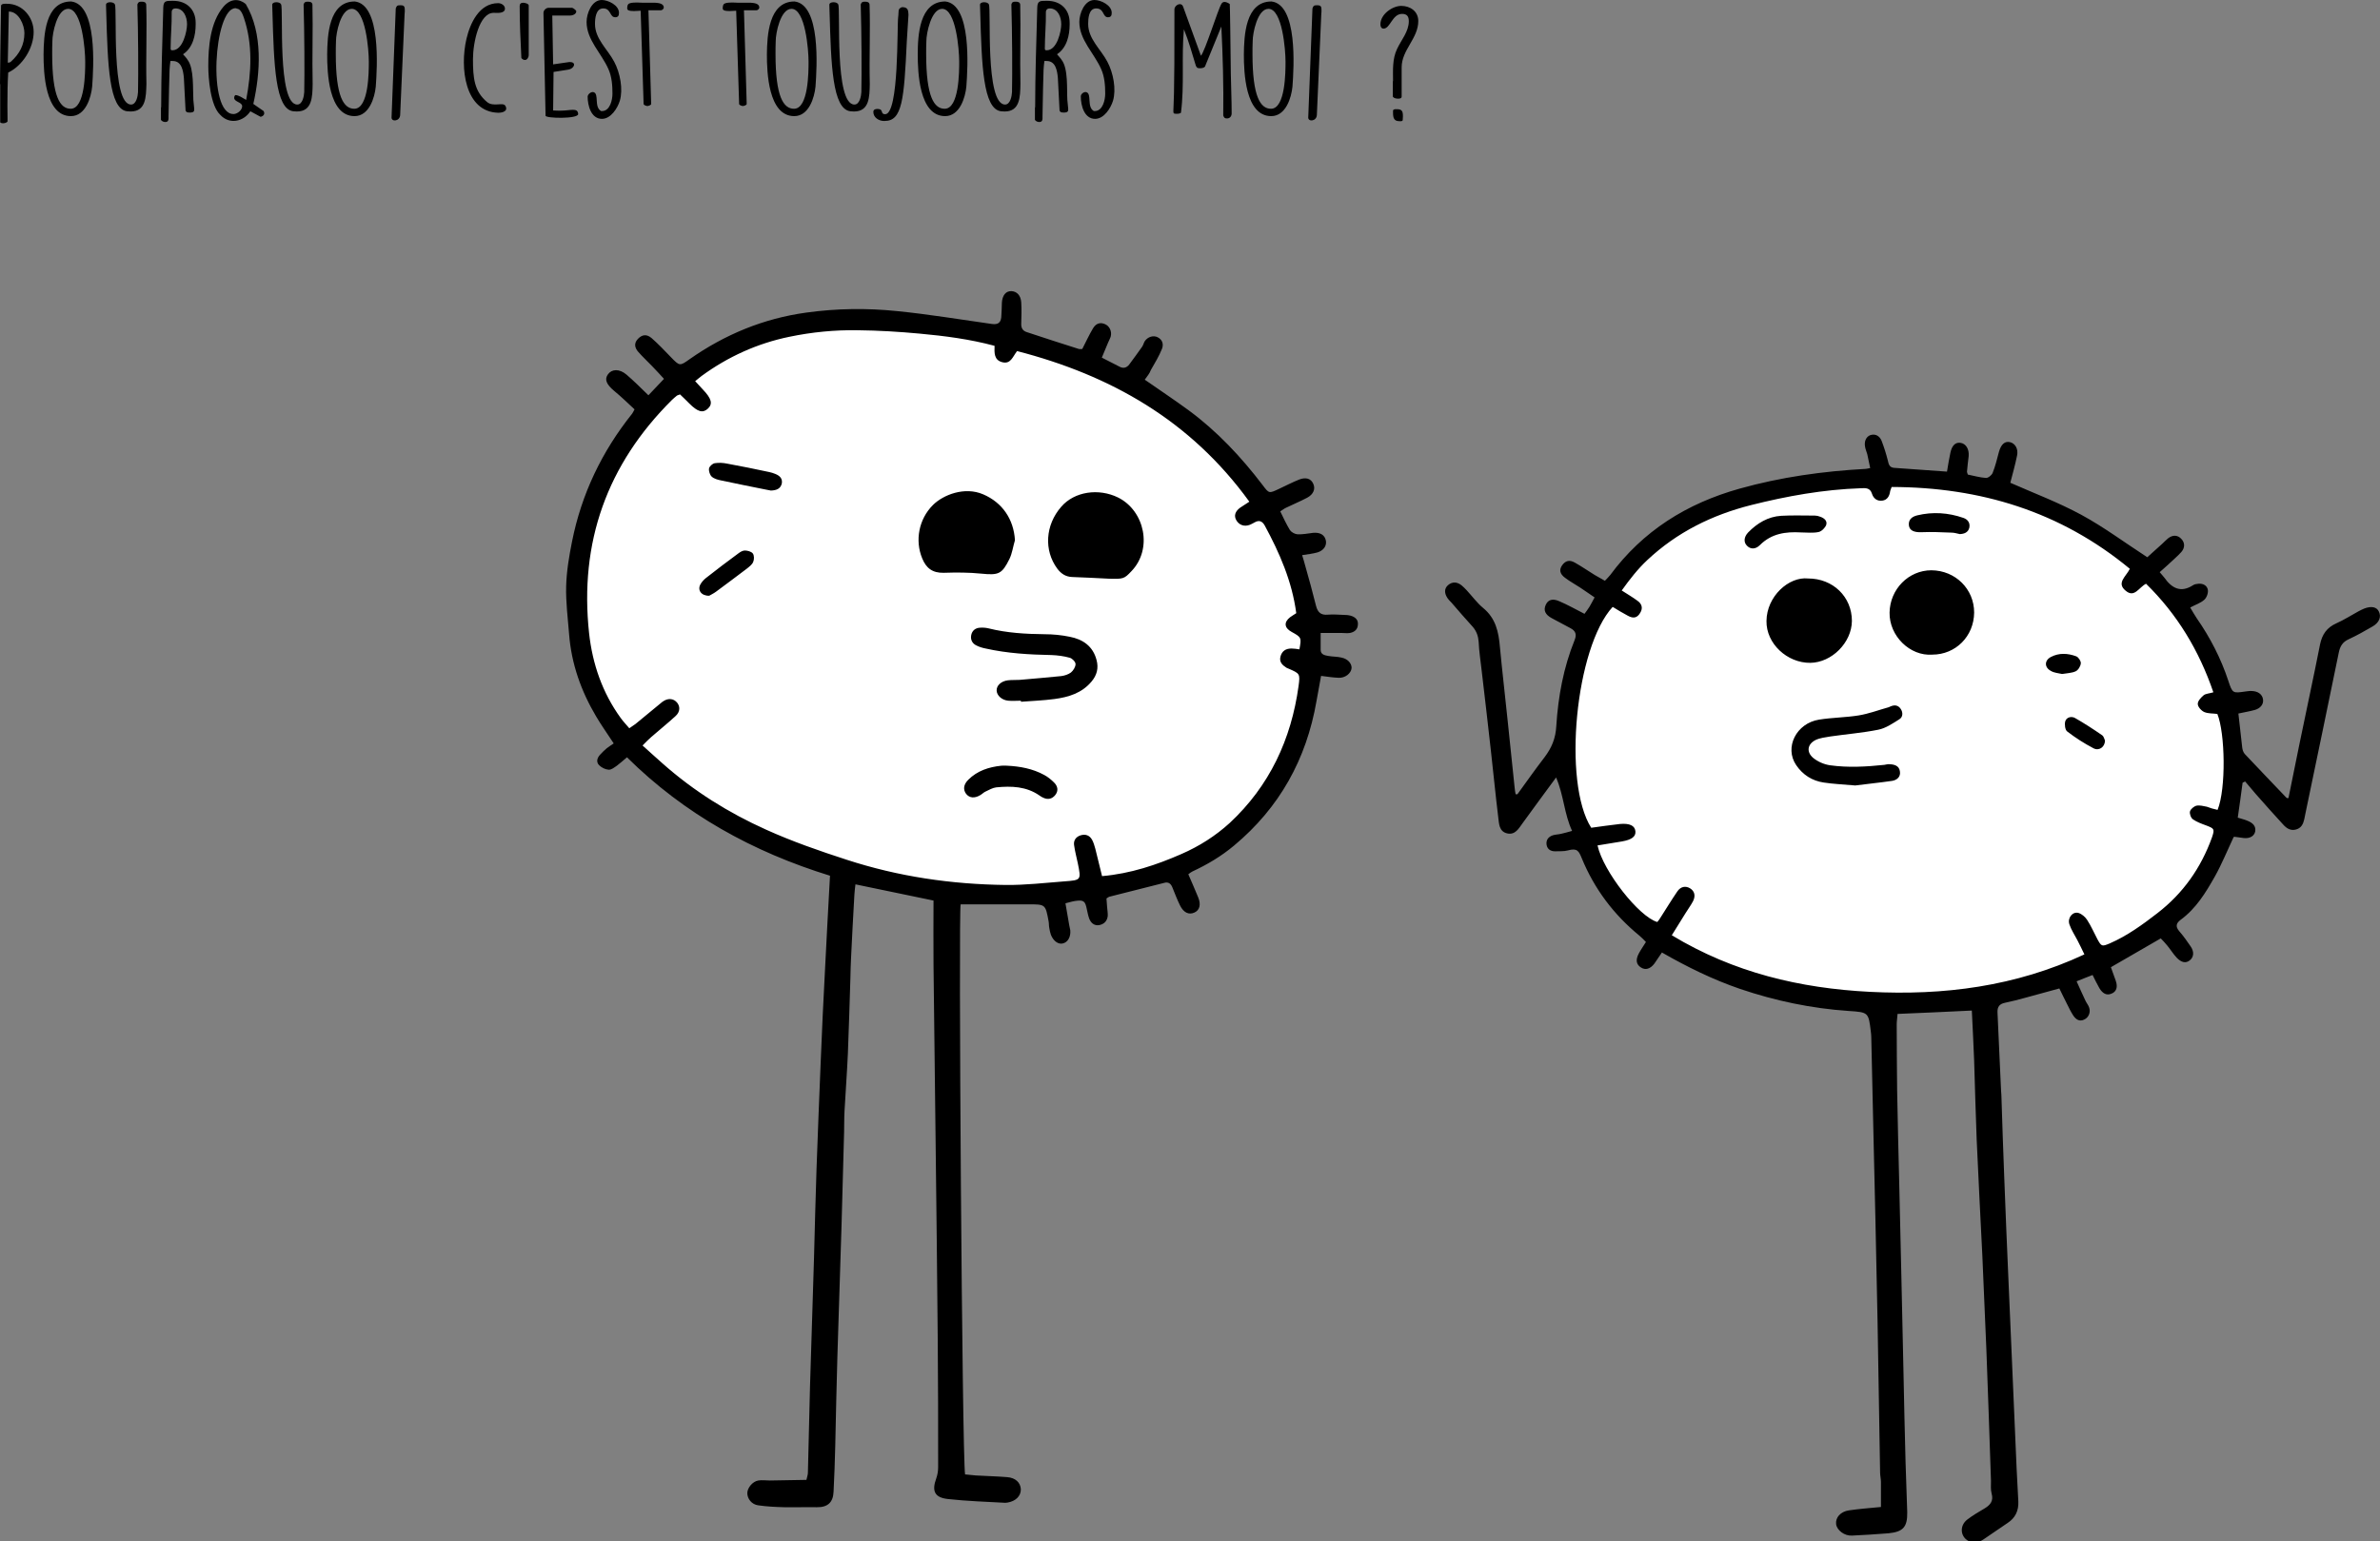 <svg xmlns="http://www.w3.org/2000/svg" viewBox="0 0 1131.2 732.6" style="enable-background:new 0 0 1131.2 732.6" xml:space="preserve">
  <rect x="0" y="0" width="1131.2" height="732.6" fill="#808080" stroke="none"/>
  <style>
    .st0{display:none}.st2{fill:#fff}.st2,.st3,.st5{display:inline}.st5{fill:#fff;stroke:#000;stroke-miterlimit:10}.st6{fill:#262523}.st8{fill:#fce800}.st10{fill:#fd7700}.st11{fill:#f80152}.st12{fill:#c100fd}.st14{fill:#4ad400}.st15{fill:#292500}.st17{fill:#291300}.st18{fill:#20201e}.st23{fill:#272623}.st24{fill:#070707}.st25{fill:#262221}.st26{fill:#0a0a0a}.st27{fill:#5dd501}.st29{fill:#49d000}.st32{fill:#282523}.st34{fill:#0e0f00}.st36{fill:#111000}
  </style>
  <g id="Article_prevention_VIH">
    <path d="M428.2 152c39.3 2.3 68.4 14.5 85.8 22.1 25.4 11 41.8 22.3 46.6 25.7 17.9 12.7 32 23 41.7 41.7 3.5 6.7 6 15.9 11 34.3 5 18.3 7.5 27.6 7.4 39.2-.1 11.9-2.6 20.7-6.1 33.1-3.5 12.6-6.1 21.6-12.3 31.9-3.7 6.2-13.1 21.7-30.6 30.6-13.3 6.7-16.2 2.1-56.4 8.6-18 2.9-19.5 4.2-30.6 4.9-5.7.4-20.9 1-40.4-2.5-13.2-2.3-23-5.6-28.2-7.4-54.2-18.4-81.2-27.6-96.8-40.4-8-6.6-36.9-30.4-44.1-71.1-7.8-44.3 15.3-78.8 23.3-90.7 6.4-9.6 31.1-43.7 76-56.4 19.8-5.5 35.8-4.6 53.7-3.6zm452.1 73.6c44.8-2.2 77.6 10.5 98 18.4 15.6 6 24.3 11.2 31.9 17.2 14.6 11.6 22.3 24.2 30.6 38 11.1 18.4 17.3 28.6 19.6 44.1 2.2 14.8-.6 25.8-6.1 47.8-5.8 23.3-8.8 34.9-18.4 45.3-3.3 3.5-9.4 9.3-39.2 19.6-27.9 9.7-48.2 16.7-77.2 18.4-19.2 1.1-32.5-.7-55.1-3.7-38.8-5.2-58.2-7.8-74.8-19.6-22.1-15.9-30.4-38.7-35.5-52.7-4.3-11.7-18.6-53 1.2-98 14.1-31.9 37.9-48.9 47.8-55.1 27.2-17.2 52.9-18.5 77.2-19.7z" style="fill:#fff"/>
    <path d="M721.2 377.6c4.3-5.9 8.5-11.9 12.9-17.6 3.4-4.5 5.3-9 5.6-14.9.9-14 3.4-27.7 8.7-40.8 1.1-2.7.5-4.4-2-5.7-2.9-1.5-5.9-3.2-8.8-4.7-3.2-1.7-4.1-3.8-2.9-6.4 1.1-2.4 3.2-3.1 6.4-1.7 4 1.7 7.7 3.8 12 6 .8-1.1 1.7-2.2 2.4-3.4.8-1.3 1.4-2.6 2.4-4.4-2.4-1.6-4.6-3.2-6.9-4.7-2.4-1.6-4.9-2.9-7.1-4.6-2.6-1.9-2.9-3.9-1.4-6 1.6-2.2 3.5-2.7 6.1-1.2 3.2 1.8 6.2 3.9 9.3 5.8 1.5.9 3.1 1.8 4.9 2.8 1-1.1 1.8-1.8 2.5-2.7 15.6-21.1 36.5-34.1 61.5-41.1 19.6-5.5 39.7-8.3 60-9.4.5 0 1-.2 2.1-.4-.5-2.2-.9-4.4-1.4-6.6-.3-1.1-.8-2.2-1-3.3-.6-2.8.5-5.1 2.6-5.8 2.5-.7 4.3.6 5.2 2.7 1.2 3.1 2.2 6.3 3 9.5.4 1.8.8 3.2 2.9 3.4 8.3.6 16.5 1.2 25.2 1.8.5-3.1 1-6 1.6-8.9.7-3.4 2.3-5.1 4.7-4.8 2.7.3 4.3 3 4 6.4-.3 2.5-.6 4.9-.8 7.4 0 .2.1.3.4 1.3 2.6.5 5.6 1.4 8.6 1.6 1 .1 2.8-1.3 3.2-2.4 1.3-3.2 2.1-6.7 3-10 1-3.6 2.8-5.2 5.3-4.6 2.4.6 4 3.2 3.3 6.4-.9 4.4-2.1 8.7-3.2 12.9 11.1 4.9 22.8 9.3 33.7 15.2 10.7 5.8 20.6 13.2 31.4 20.2 2.1-1.9 4.5-4.1 7-6.3 1-.9 1.9-1.9 2.9-2.7 2.2-1.7 4.5-1.6 6.2.2 1.8 1.8 1.9 4.2.1 6.3-2 2.2-4.3 4.1-6.5 6.2-1.2 1.1-2.4 2.2-3.8 3.4.9 1.1 1.6 1.8 2.2 2.6 3.6 5.1 7.9 7.4 13.8 3.5.6-.4 1.6-.5 2.4-.6 2.3-.2 4.2.9 4.5 3 .2 1.5-.6 3.7-1.8 4.7-1.7 1.5-4 2.2-6.6 3.6 1.1 1.8 2 3.5 3.1 5.1 6.4 9.2 11.5 19.1 15 29.7 2 6.1 2.1 6 8.3 5.1 1-.1 2-.3 3-.2 2.6.1 4.8 1.4 5.2 3.9.4 2.5-1.4 4.4-3.9 5.1-2.5.7-5.1 1.1-7.8 1.7.6 5.5 1.2 10.7 1.8 16 .1 1.1.5 2.4 1.2 3.2 6.6 7 13.3 14 19.9 20.9.1.1.3.1.9.1 1.8-8.7 3.5-17.4 5.3-26.1 3.2-15.6 6.6-31.2 9.7-46.9 1-4.9 3.3-8.1 7.8-10.1 3.6-1.6 7-3.8 10.5-5.7.9-.5 1.8-.9 2.7-1.3 3.4-1.3 6-.8 7 1.5 1.2 2.5.1 5.2-3 7-3.8 2.2-7.5 4.3-11.4 6.1-2.9 1.3-4.1 3.4-4.7 6.4-5.1 24.8-10.2 49.5-15.4 74.3-.3 1.6-.7 3.3-1 4.9-.5 2.2-1.4 4.1-3.8 4.8-2.6.8-4.6-.5-6.2-2.3-4.4-4.8-8.7-9.6-13-14.5l-5.1-6-1.2.6c-.7 5.5-1.5 10.9-2.3 16.6 1.8.6 3.4.9 4.9 1.6 2.1.9 3.8 2.3 3.4 4.9-.4 2.2-2.5 3.5-5.4 3.2-1.5-.2-2.9-.4-4.4-.6-.3 0-.6.2-.5.2-3 6.4-5.6 12.8-8.9 18.7-4.3 7.6-8.9 15.2-16.3 20.6-2.1 1.6-2.5 3.2-.6 5.4 2 2.3 3.7 4.7 5.4 7.2 1.8 2.6 1.5 5.2-.5 6.7-1.8 1.4-3.9 1-6.1-1.3-1.7-1.8-3-4-4.6-5.9-1-1.2-2.1-2.4-3-3.3-8.1 4.7-15.7 9.1-23.7 13.7.8 2.1 1.5 4.3 2.3 6.4 1.1 3.1.3 5.3-2.1 6.2-2.2.9-4.1 0-5.7-2.7-1.1-1.9-2-3.8-3.2-6.2-2.5 1-4.7 1.8-7.6 3 1.5 3.3 2.8 6.3 4.2 9.2.5 1.1 1.3 2 1.7 3.1.9 2.3-.1 4.9-2.3 5.9-2.3 1.1-3.9-.1-5.1-1.8-1.2-1.8-2.1-3.7-3.1-5.7-1.2-2.3-2.3-4.7-3.6-7.3-5.6 1.5-10.8 3-16.1 4.4-3.2.9-6.4 1.7-9.7 2.4-2.5.5-3.7 1.8-3.6 4.5.6 12.5 1.1 24.9 1.7 37.4.1 1.2.2 2.3.2 3.5.4 12.5.8 24.9 1.3 37.4.6 16.3 1.3 32.6 2 48.8.6 14.6 1.3 29.2 1.9 43.8.7 15.4 1.3 30.9 2 46.3.2 5.1.6 10.3.8 15.4.2 4.3-1.4 7.8-5.1 10.2-3.9 2.6-7.7 5.3-11.6 7.9-2.2 1.4-4.6 2-7.1.6-3.8-2.1-4.2-7.2-.5-10.1 2.6-2 5.5-3.7 8.4-5.4 2.6-1.6 4.2-3.5 3.2-7-.5-1.9-.3-4-.3-6-.7-20.9-1.4-41.9-2.2-62.8-.6-14.8-1.3-29.6-1.9-44.3-.9-18.4-1.9-36.8-2.7-55.3-.5-12.5-.8-24.9-1.2-37.4-.3-7.8-.7-15.6-1.1-23.8-11.8.6-23.3 1.1-35.3 1.6-.1 1.8-.4 3.4-.4 4.9 0 10.5.1 21 .2 31.5.3 14.8.6 29.6 1 44.4.3 14.5.7 28.9 1 43.4.3 15.1.7 30.3 1 45.4.3 14.5.6 28.9 1 43.4.2 8 .6 15.9.8 23.9.1 7-1.9 9.3-8.9 10-5.8.5-11.6.8-17.4 1.1-3.5.2-7.1-2.5-7.5-5.4-.4-3.1 2-6 6.1-6.6 4.9-.7 9.9-1.1 15.2-1.6v-11.9c0-1.5-.4-3-.4-4.5-.4-23.8-.8-47.6-1.2-71.3-.3-16-.7-31.9-1-47.9-.3-13-.6-25.9-.9-38.9-.4-16.3-.7-32.6-1.1-48.9 0-.8-.1-1.7-.2-2.5-1.1-9.2-1.1-9.3-10.5-9.9-17.7-1.2-34.9-4.8-51.7-10.5-12.8-4.4-24.9-10.3-37.1-17.3-1.2 1.8-2.4 3.6-3.6 5.3-2 2.6-4.3 3.2-6.4 1.8-2.2-1.4-2.6-3.6-1-6.6.9-1.7 2.1-3.4 3.4-5.5-1-1-2-2.1-3.1-3-12.2-10-21.4-22.2-27.4-36.8-1.4-3.4-2.1-5-6.7-3.7-1.9.5-4 .3-6 .4-2 0-3.6-.9-4-3-.4-2.3.8-3.9 2.9-4.6 1.2-.4 2.6-.4 3.9-.7 1.5-.3 3.1-.8 5.3-1.4-3.8-8.2-3.9-16.8-7.6-25.4-5.7 7.7-10.8 14.7-15.9 21.7-1.9 2.6-3.5 5.7-7.3 4.9-4-.9-3.9-4.7-4.3-7.7-1.3-10.6-2.3-21.1-3.5-31.7-1.4-12.7-2.9-25.4-4.4-38.2-.5-4.5-1.2-8.9-1.4-13.4-.2-2.8-1-5.1-2.8-7.2-3.5-3.8-6.8-7.7-10.2-11.6-.6-.6-1.2-1.2-1.7-1.9-1.7-2.4-1.7-4.7.1-6.3 2.1-1.8 4.3-1.6 6.4 0 .9.7 1.7 1.6 2.5 2.4 2.6 2.8 4.9 6 7.8 8.4 6 4.9 7.4 11.4 8 18.6 1.1 11.7 2.5 23.4 3.7 35.2 1.1 10.6 2.2 21.1 3.3 31.7.1 1.1.3 2.2.5 3.3 0-.4.4-.3.8-.2zM1054 385c4.1-10.1 3.6-36.5-.1-45.6-2-.3-4.3-.1-6.2-.9-1.4-.6-3.1-2.5-3.1-3.8-.1-1.4 1.5-3.1 2.8-4.2 1-.8 2.7-.8 4.6-1.4-6.8-19.9-17.2-37.1-32-51.6-3.4 1.7-5.5 6.9-9.7 3.3-4.5-3.7.2-6.7 2-10.4-33-27.3-71.1-38.8-113.2-38.9-.3.9-.6 1.4-.7 1.9-.3 2.3-1.3 4.3-3.8 4.6-2.5.3-4.2-1.1-4.9-3.4-.9-2.8-3.1-2.6-5.3-2.5-17.7.6-35 3.7-52.1 8-18.6 4.7-35.2 12.9-49.3 26.1-4.6 4.3-8.4 9.2-12.2 14.5 2.8 1.8 5.2 3.2 7.5 4.9 2 1.4 2.7 3.4 1.3 5.7-1.4 2.4-3.2 2.9-5.9 1.4-2.5-1.3-4.9-2.8-7.2-4.2-17.7 19.2-23.9 83.5-10.2 105 4.5-.6 9.1-1.3 13.7-1.8 4.6-.4 7 .8 7.3 3.4.3 2.6-1.8 4.1-6.4 4.9-3.9.6-7.7 1.3-11.6 1.9 2.7 12.3 19.7 33.9 28.4 36.4.5-.6 1-1.2 1.4-1.9 2.7-4.2 5.3-8.5 8.1-12.6 1.6-2.4 4-2.8 6.1-1.5 2.1 1.3 2.7 3.5 1.4 6.1-1.1 2.1-2.5 3.9-3.7 5.9-2.1 3.3-4.1 6.7-6.4 10.3 29.4 17.8 61 25.2 94.1 26.9 35.1 1.8 69.2-2.5 102-17.8-1.3-2.6-2.2-4.7-3.3-6.7-1.3-2.5-2.9-4.9-3.8-7.5-1.1-3.1 1.5-6.3 4.3-5.5 1.6.5 3.2 1.9 4.1 3.3 1.9 2.9 3.3 6.2 4.9 9.2 1.9 3.5 2.2 3.5 5.8 2 8.3-3.6 15.6-8.9 22.7-14.4 12.2-9.4 20.7-21.5 25.9-35.9 1.4-4.1 1.2-4.3-2.7-5.8-2.2-.8-4.4-1.6-6.3-2.9-1-.7-1.7-2.7-1.4-3.8.3-1.1 1.9-2.4 3.1-2.7 1.5-.3 3.3.2 4.9.5 1.5.6 3.2 1.1 5.1 1.5zM544.1 180.5c7.2 5 14.1 9.6 20.8 14.5 13.6 10 25.1 22.3 35.3 35.7 3 4 3 3.9 7.7 1.7 3.2-1.5 6.3-3.1 9.5-4.4 3.3-1.3 5.7-.5 6.8 2 1.1 2.4.1 5-2.9 6.6-3.2 1.7-6.6 3.1-9.9 4.7-.9.4-1.7 1-2.9 1.8 1.5 3.1 2.9 6.1 4.6 8.9.7 1 2.3 1.9 3.6 2 2.5.1 4.9-.4 7.4-.7 3.4-.3 5.6 1 6.1 3.8.4 2.4-1.1 4.6-4 5.5-2.2.6-4.5.9-7.3 1.3.5 1.7 1 3.2 1.4 4.8 1.8 6.4 3.6 12.8 5.2 19.3.8 3.1 2.3 4.5 5.6 4.2 2.5-.2 5 0 7.5.1 1.2 0 2.3.1 3.4.4 2.1.6 3.6 1.9 3.4 4.2-.1 2.4-1.7 3.6-3.8 4-1.3.2-2.6 0-3.9 0h-10v8c0 2.2 1.8 2.6 3.5 2.9 2.1.4 4.3.3 6.4.8 3 .6 4.9 2.8 4.8 5-.2 2.5-3.1 4.8-6.2 4.6-2.6-.1-5.2-.5-8.3-.9-.8 4.3-1.5 8.2-2.2 12.1-4.8 27.6-17.6 50.6-39.2 68.6-6.1 5.1-12.7 9-19.8 12.3-.6.3-1.1.7-1.9 1.3 1.6 3.7 3.2 7.3 4.7 11 1.4 3.4.7 6.1-1.8 7.2-2.6 1.2-5.1.1-6.8-3.3-1.4-2.8-2.5-5.8-3.7-8.7-.7-1.7-1.8-2.7-3.9-2.1l-26.1 6.6c-.3.1-.5.3-1.3.8.1 1.2.2 2.6.3 4 .1 1.5.4 3 .3 4.4-.3 2.4-1.8 3.9-4.2 4.3-2.3.3-3.8-1.1-4.6-3.1-.5-1.4-.8-2.9-1.1-4.3-.8-4.1-1.5-4.7-5.6-4.1-1.4.2-2.9.7-4.6 1.1.6 3.6 1.2 7 1.8 10.4.1.8.4 1.6.5 2.4.3 3.2-1.2 5.8-3.6 6.3-2.1.5-4.4-1.1-5.6-4.1-.4-1.1-.6-2.2-.8-3.4-.2-1-.1-2-.3-3-1.5-8.2-1.5-8.1-9.8-8.1h-32c-1.1 3 .7 262.6 2.1 271 1.6.1 3.4.4 5.1.5 5 .3 10 .4 14.9.8 4 .3 6.3 2.6 6.5 5.7.1 3.3-2.5 5.8-6.4 6.4-.3 0-.7.1-1 .1-9.1-.5-18.3-.8-27.3-1.8-6.3-.7-7.7-3.8-5.5-9.8.6-1.7.9-3.5.9-5.3 0-20.5 0-40.9-.2-61.4-.3-31.1-.6-62.1-1-93.2-.3-28.1-.7-56.2-1-84.3-.1-10.2 0-20.5 0-30.5-12.6-2.6-24.6-5.1-37.1-7.7-.2 1.6-.4 3.2-.5 4.8-.6 10.1-1.1 20.2-1.6 30.3-.2 3.1-.2 6.3-.3 9.4-.4 12-.7 23.9-1.2 35.9-.4 9.1-1.1 18.2-1.6 27.4-.2 3.3-.1 6.6-.2 9.9-.4 14.6-.8 29.2-1.2 43.9-.6 21.1-1.4 42.2-2 63.3-.4 14-.7 27.9-1 41.9-.2 7.3-.4 14.6-.8 21.9-.2 5.2-2.9 7.5-8 7.4-5.1-.1-10.3.1-15.4 0-4.1-.1-8.3-.3-12.4-.9-3.1-.4-5.2-3.1-5.2-5.8 0-2.4 2.4-5.5 5.2-6 1.8-.3 3.6 0 5.5 0 5.8-.1 11.5-.2 17.4-.3.3-1.5.7-2.4.7-3.4.4-13.6.6-27.3 1-40.9.4-13.9.9-27.9 1.3-41.8.2-6.5.4-12.9.6-19.4.4-14.1.7-28.3 1.2-42.4.6-17.1 1.3-34.2 2-51.3.6-14.3 1.2-28.5 2-42.8.7-14.9 1.6-29.8 2.4-45.2-36.6-11.3-69.1-29.2-96.5-56.3-1.8 1.5-3.3 2.9-4.8 4-1.2.8-2.6 2-3.9 1.9-1.6-.1-3.4-1-4.6-2.2-1.4-1.5-.9-3.4.5-4.9 1-1.1 2.1-2.2 3.2-3.1 1-.8 2.2-1.5 3.3-2.3-3.2-4.9-6-8.8-8.4-12.9-7.1-12-11.7-24.9-12.8-39-.6-7.6-1.6-15.3-1.4-22.9.2-7.1 1.4-14.2 2.8-21.2 4.5-22.6 14.2-42.8 28.6-60.8.3-.4.5-.9 1.1-2-3.1-2.9-6.3-6-9.7-8.8-3.7-3.1-4.7-5.5-2.9-7.9 1.8-2.5 5.4-2.7 8.8.2 3.5 3 6.8 6.3 10.4 9.8 2.4-2.5 4.7-4.9 7.4-7.8-1.8-2-3.7-4-5.6-6-2.2-2.3-4.5-4.4-6.6-6.8-1.7-1.9-2.2-4.1-.2-6.2 2-2.1 4.2-2.4 6.6-.3 3.2 2.8 6.2 6 9.2 9.1 4 4.1 4.1 4.2 8.7.9 16.8-11.8 35.2-19.4 55.5-22.2 14.4-2 28.9-2.2 43.3-.7 15 1.5 30 4 44.9 6.1 2.8.4 4.2-.5 4.5-3.1.2-2.3.2-4.6.3-7 .2-3.5 1.9-5.6 4.5-5.5 2.6.1 4.5 2 4.7 5.4.2 3.3.1 6.7 0 10-.1 2.1.7 3.5 2.7 4.1 8.2 2.7 16.4 5.4 24.7 8 .3.1.7 0 1.6 0 1.6-3.1 3.2-6.6 5.1-9.8 1.2-2 3-3.1 5.5-2.1 2.4.9 3.6 3.6 2.9 6.1-.3.9-.8 1.8-1.2 2.7-1 2.3-1.9 4.5-3 7.2 3.1 1.6 5.9 3 8.6 4.4 1.8.9 3.3.3 4.4-1.1 2.1-2.8 4.1-5.6 6.1-8.4.6-.8.8-1.9 1.3-2.7 1.4-2.1 4.1-2.9 6.1-1.9 2.4 1.2 2.9 3.4 2.1 5.5-1.4 3.5-3.4 6.8-5.3 10.1-.6 1.7-1.7 2.9-2.9 4.6zm-220.9 7c-.9.4-1.3.4-1.5.6-.8.6-1.5 1.3-2.3 2-30.9 30.7-44.1 67.7-39.4 111 1.6 14.5 6.3 28.2 15 40.2 1.2 1.7 2.7 3.2 4.1 4.9 1.3-.9 2.1-1.4 2.9-2 4-3.3 8-6.6 11.9-9.8.5-.4 1-.9 1.6-1.2 2.3-1.4 4.7-1.1 6.3.8 1.5 1.8 1.5 4.3-.6 6.3-3.8 3.5-7.8 6.7-11.7 10.1-1.3 1.1-2.5 2.4-4.1 4 3.6 3.2 6.6 6 9.7 8.7 14.7 13 31.2 23.3 49 31.3 12.4 5.6 25.3 10.1 38.3 14.3 24.5 8 49.8 11.7 75.6 12 9.3.1 18.6-1 27.8-1.7 8.1-.6 8.1-.6 6.5-8.5-.6-2.9-1.4-5.8-1.8-8.8-.3-2.2.9-3.9 3.1-4.6 2.4-.7 4.3 0 5.5 2.2.7 1.3 1.1 2.8 1.5 4.2 1.1 4.3 2.1 8.6 3.2 13 13.6-1.2 25.8-5.3 37.7-10.5 8.5-3.7 16.2-8.6 23-14.8 18.9-17.6 29.2-39.7 32.7-65.1.8-5.9.6-5.9-4.9-8.3-.3-.1-.6-.2-.9-.4-1.9-1.2-3.5-2.7-2.8-5.3.7-2.6 2.5-3.8 5.2-3.8 1.3 0 2.6.2 3.8.4 1-5.6 1-5.7-3.7-8.3-3.5-1.9-3.8-4.6-.7-7 .9-.7 1.9-1.2 2.9-1.9-2-15.1-7.9-28.6-15-41.7-1.2-2.1-2.7-2.7-4.9-1.4-.7.4-1.5.8-2.2 1.1-2.6 1-5.1.1-6.4-2.2-1.2-2.1-.6-4.2 1.9-6 1.3-.9 2.6-1.7 4.3-2.8-27.9-38.6-65.9-60.1-110.4-71.6-2.1 2.7-3 6.3-7 5.3s-3.8-4.5-3.7-7.8c-11.9-3.2-23.7-4.7-35.6-5.8-9.7-.9-19.5-1.5-29.3-1.6-11.1-.2-22 .9-32.6 3.1-15.1 3.1-29.1 9.4-41.7 18.6-1 .7-1.9 1.6-3.1 2.5 1.4 1.5 2.5 2.7 3.6 3.9 4.2 4.4 4.9 6.9 2.4 9.2-2.4 2.2-4.8 1.5-8.8-2.5-1.5-1.5-2.9-2.9-4.4-4.3z"/>
    <path d="M918.4 311.2c-10.6.8-20.5-8.9-20.3-20 .2-11.1 9-20.1 19.9-20.1 11.4.1 20.3 8.9 20.3 20.1-.1 11.3-8.8 20-19.9 20zm-59-36.2c11.8 0 20.8 8.7 20.8 20.2-.1 10.3-9.6 19.8-19.8 19.9-11 .1-21-9.2-20.8-19.9.1-11.7 10.6-21.2 19.8-20.2zm22.4 98.4c-5.7-.5-10.4-.7-15-1.4-5.5-.8-10-3.7-13.1-8.3-5.7-8.4.1-19.9 10.9-21.6 6.2-1 12.6-1 18.8-2 4.9-.8 9.6-2.6 14.3-3.9.3-.1.6-.3.9-.4 1.9-.8 3.6-.6 4.8 1.2 1.2 1.8 1 3.9-.6 4.9-3.2 2-6.5 4.3-10.1 5-7.5 1.5-15.1 2.1-22.7 3.2-2.4.4-5 .7-7.1 1.7-3.9 2-4.4 5.7-1.1 8.5 2.2 1.8 5.2 3.1 8 3.5 8.6 1.2 17.2.7 25.8-.2.8-.1 1.6-.4 2.5-.3 2.3.1 4.5.7 4.9 3.3.5 2.6-1.3 4.2-3.6 4.6-6.1.9-12.4 1.5-17.6 2.2zm-25.9-120.3c-7.2-.4-13.9.5-19.4 6-2.2 2.2-4.6 2-6.2.3-1.6-1.6-1.5-4.1.6-6.3 4.3-4.4 9.4-7.5 15.7-7.9 5.3-.3 10.6-.1 16-.1.8 0 1.7.2 2.4.5 1.9.6 3.6 1.9 3 3.9-.5 1.4-2.2 3.1-3.6 3.4-2.7.6-5.6.2-8.5.2zm75.6.8c-1.4-.3-2.7-.7-4-.7-4.8-.2-9.5-.4-14.3-.2-3.3.1-5.5-.7-5.9-3.1-.4-2.9 1.5-4.3 3.9-4.9 7.4-1.8 14.8-1.3 22 1.2 2 .7 3.3 2.3 2.8 4.7-.6 2.3-2.5 2.9-4.5 3zm69 98.2c-.1 3.1-2.9 5-5.5 3.6-4.4-2.3-8.6-5-12.5-8-1-.8-1.3-3.4-.9-4.8.6-2 3-2.5 4.6-1.6 4.4 2.5 8.7 5.3 12.9 8.2.9.6 1.1 2 1.4 2.6zm-20.4-31.7c-1.7-.4-3.8-.5-5.4-1.5-3.1-1.7-3-5 .1-6.6 3.8-2 8-1.8 12-.3 1.1.4 2.3 2.3 2.2 3.3-.1 1.4-1.2 3.2-2.4 3.8-1.9.9-4.2.9-6.5 1.3zM527 275.1c-5.8-.3-11.6-.6-17.4-.8-3.1-.1-5.3-1.6-7.1-4-6.4-8.7-5.7-20.7 1.9-29.4 6.3-7.3 17.8-8.9 27-4.4 12.7 6.3 16.6 24.5 6.3 35.1-3.4 3.6-3.8 3.7-10.7 3.5zm-44.6-18.3c-.9 3-1.3 6.2-2.6 8.9-3.6 7.3-5.2 7.8-13.4 7-5.9-.6-11.9-.6-17.9-.4-5.3.1-8.3-2.2-10.2-6.9-3.5-8.5-1.6-18.6 5.1-25.3 4.9-4.9 15.1-8.9 23.9-5.1 9.1 3.9 14.5 11.8 15.1 21.8zm2.8 76.3c-2 0-4 .2-6 0-3.1-.3-5.4-2.5-5.5-4.8-.1-2.4 2.1-4.5 5.4-4.9 1.8-.2 3.7-.1 5.5-.2 6.6-.6 13.2-1.1 19.8-1.8 1.6-.2 3.4-.8 4.6-1.7 1.1-.9 2.2-2.6 2.2-4 0-1.1-1.6-2.7-2.7-3-2.8-.8-5.9-1.2-8.8-1.3-10.5-.2-20.9-.8-31.2-3.1-1.5-.3-2.9-.7-4.3-1.4-2-.9-3-2.7-2.6-4.9.4-2.2 2-3.5 4.2-3.6 1.3-.1 2.7 0 4 .3 8.8 2.2 17.7 2.7 26.7 2.8 4 0 8 .4 11.9 1.2 6.3 1.2 11.1 4.5 12.8 11.1 1 3.8.2 7.1-2.4 10.2-4.6 5.5-10.9 7.4-17.6 8.3-5.3.7-10.6.9-15.9 1.3-.1-.4-.1-.5-.1-.5zm-6.6 30.9c6.2.3 12.2 1.4 17.7 4.4 1.7.9 3.3 2.2 4.7 3.6 1.7 1.7 2.2 3.8.6 5.9-1.5 1.9-3.5 2.4-5.8 1.3-.6-.3-1.2-.6-1.7-1-6.3-4.4-13.4-4.6-20.6-3.9-1.7.2-3.4 1.2-5.1 2-.9.4-1.6 1.2-2.5 1.7-2.7 1.6-5.1 1.4-6.7-.6-1.5-2-1.3-4.4 1-6.7 4.3-4.3 9.8-6.1 15.8-6.7 1-.1 1.8 0 2.6 0zM366.4 233.2c-.7-.1-1.7-.3-2.6-.5-7-1.4-14-2.8-21-4.3-1.6-.3-3.4-.8-4.5-1.8-.9-.8-1.5-2.7-1.3-3.9.2-1 1.6-2.3 2.7-2.5 1.9-.3 4-.2 5.9.2 6.7 1.2 13.4 2.6 20 4 1 .2 1.9.5 2.9.9 2 .8 3.5 2.1 3.1 4.5-.6 2.6-2.6 3.3-5.2 3.4zm-29.3 50c-3.8.1-5.7-2.7-4.2-5.4.6-1.1 1.6-2.2 2.6-3 5.1-4 10.2-7.9 15.4-11.7.9-.7 2.1-1.4 3.1-1.4 1.3 0 3.1.5 3.8 1.4.7.9.7 2.9.2 4-.5 1.3-1.9 2.3-3 3.2-4.9 3.7-9.8 7.4-14.7 11-1.2.9-2.6 1.5-3.2 1.9zM0 40C0 34.4.4 8.2.5 2.6c.4-1 2.1-.8 2.9-.8C10.7 1.8 16 8.2 16 15.2c0 7.6-5.2 16-12.1 19.3-.1 1.1-.3 6.6-.3 7.7-.1 2.4-.1 13.2 0 15.5-.4.7-1.5.9-2.2.9-.6 0-.8-.1-1.3-.4V40zm3.7-10.2c.5 0 1.1-.1 1.5-.5 4.1-3.7 6.4-8 6.4-13.6C11.6 12 9 5.5 4.2 5.5l-.5 24.3zM33.8.7c12.5 1.4 10.7 31.2 10 40.5-.5 5.1-3.1 14-10.1 14-12.4 0-13-21.1-13-29.3C20.8 17 21.4.7 33.8.7zm-9 24.9c0 20.5 3.8 26.1 8.8 26.1 6.9 0 6.9-17.8 6.9-22.2v-.3c0-5.4-1.5-25-8.1-25-5.3 0-7.5 11.7-7.5 15.2-.1 2.3-.1 4.3-.1 6.2zM62.1 53c-.5 0-1-.1-1.7-.1-8.6-1-9.2-22.3-9.9-46.8l-.1-3.4v-.5c0-1.5 3.7-1.5 4.2-.1 1.2 2-1.9 47.6 7.7 47.6 2.5 0 3.2-4 3.3-5.9.2-8.7.1-28.2-.3-41.7.4-1.1.8-1.3 2-1.3 1.1 0 2.1.2 2.2 1.4.4 12.3-.2 24.8.1 37.7-.2 6.2-.2 13.1-7.5 13.1zm14.5-2c0-15.8.6-31.6 1-47.4C77.7.4 78.9.4 81.7.4h.7C88.8.4 93 4.6 93 10.8v.8c0 5.1-1.3 11.1-6 14.2.4.4 2 2.2 2.2 2.7 3.1 4.1 2.4 14.1 2.7 19 0 .4.4 3.6.4 4.1v.6c0 1.2-1.1 1.3-2 1.3h-.1c-.8 0-1.7 0-2-1-.1-2.3-.7-13-.8-15.4-.3-3.4-1-8.1-5.3-8.1H81c-.1.6-.4 3.4-.4 4.1-.1.6-.4 16.2-.5 22.1 0 1.3.2 2.8-1.5 2.8-.8 0-1.6-.3-2.1-1v-6zM82 23.9c5 0 6.9-9.2 6.9-12.4 0-3.3-1.5-7.5-5.5-7.5-1.1 0-1.8.6-1.8 1.8.1 6.1-.5 11.2-.5 17.4 0 .7.5.7.9.7zm24.2-20.7c3.4-4 7.5-3.9 10.6-1.3 8.3 13.9 6.9 33 3.6 47.5l4.9 3.4c1 1.8-.8 2.7-1.5 2.7l-4.8-2.6c-3.3 5-10 6.4-14.3 1.7C100 50.3 99 37.1 99 31.4c0-9.1.9-20.8 7.2-28.2zm5.7.7c-10.2 0-13.4 50.3-1 50.3h.4c1.8-.2 3.8-2 3.8-3.7 0-2-3.8-2-3.8-4 0-.5.1-.8.5-1.3 1.7 0 3.6 1.4 5.2 2.3 2.5-13.2 3.2-26.4-1.1-39.1-.5-1.4-1.5-4.3-3.4-4.3-.1-.2-.4-.2-.6-.2zM141.1 53c-.5 0-1.1-.1-1.7-.1-8.6-1-9.2-22.3-9.9-46.8l-.1-3.4v-.5c0-1.5 3.7-1.5 4.2-.1 1.2 2-1.9 47.6 7.7 47.6 2.5 0 3.2-4 3.3-5.9.2-8.7.1-28.2-.3-41.7.4-1.1.8-1.3 2-1.3 1.1 0 2.1.2 2.2 1.4.3 12.3-.2 24.8.1 37.7-.1 6.2-.2 13.1-7.5 13.1zM168.6.7c12.5 1.4 10.7 31.2 10 40.5-.5 5.1-3.1 14-10.1 14-12.4 0-13-21.1-13-29.3.1-8.9.7-25.2 13.1-25.2zm-9 24.9c0 20.5 3.8 26.1 8.8 26.1 6.9 0 6.9-17.8 6.9-22.2v-.3c0-5.4-1.5-25-8.1-25-5.3 0-7.5 11.7-7.5 15.2-.1 2.3-.1 4.3-.1 6.2zM188.1 4c.5-1.4.8-1.5 2.3-1.5 2 0 2 .9 2 2.9 0 .2-.1 1.1-.1 1.3l-2.1 47.9c-.1 3.1-4.1 3.4-4.1 1.3l2-51.9zm51.9.1c0 2.5-4.1 2-5 2h-.4c-6.8 0-9.8 14.1-9.8 22 0 9 .6 15.3 6.7 20.4 3 2.5 7.6-.1 8.7 1.8 1.4 2.5-1.2 3.3-3.4 3.3-15.9-.4-18.3-21.4-15.1-35.1 1.7-7.3 6-17 15.1-17 1.4 0 3.2 1 3.2 2.6zm7-1.2c0-1.1.6-1.6 1.7-1.6.6 0 2.6.4 2.6 1.3v23.7c0 .8-.7 2.2-1.7 2.2-.8 0-1.1-.2-1.8-.9-.4-8.1-.8-16.6-.8-24.7zm11.3 3.3c0-1.3 1.2-2.5 2.5-2.5h11.1c.4 0 1.8 1.1 1.9 1.4.1.1.1.2.1.3 0 1.4-1.9 2-3 2h-8.4l.4 23.2 7.6-1.1h.4c3.3 0 2 3.2-.8 3.6l-7 1.1-.2 18.3c.6.1 3 .1 3.6.1 4.7 0 8.1-1.6 8.3 1.6.1 2.4-15.5 2.1-15.5.8l-1-48.8zm23.8 37.6c2.8.8.1 7 3.6 9h.4c3.9 0 5-5.4 5-8.3 0-3.9-.3-8-1.9-11.6-3.3-7.6-10.4-13.9-10.4-22.5 0-3.9 2.4-10.4 7.2-10.4 3.1 0 8.2 2.5 8.2 6.1 0 1.3-.4 2.1-1.8 2.1-2.7 0-1.9-4.2-5.7-4.2-3.6 0-3.9 5-3.9 7.4 0 7.1 6 12 9.1 17.9 2.9 5.4 4.3 13.2 2.7 18.6-1.1 3.6-4.3 8.6-8.5 8.6-5.2 0-6.8-6.4-6.8-10.6.1-1.2 1.7-2.4 2.8-2.1zm22.4-38.7c-4.3.3-6.3.2-6.4-1 .1-2.4.1-3.2 7.4-2.8h5.9c1.5.1 4.1.3 4.1 2.3 0 .6-.8 1.3-1.4 1.3h-5.9l1.3 44.5c0 .6-1.4 1-1.8 1-.4 0-1.8-.4-1.8-1l-1.4-44.3zm45.4 0c-4.3.3-6.3.2-6.4-1 .1-2.4.1-3.2 7.4-2.8h5.9c1.5.1 4.1.3 4.1 2.3 0 .6-.8 1.3-1.4 1.3h-5.9l1.3 44.5c0 .6-1.4 1-1.8 1-.4 0-1.8-.4-1.8-1l-1.4-44.3zM377.6.7c12.5 1.4 10.7 31.2 10 40.5-.5 5.1-3.1 14-10.1 14-12.4 0-13-21.1-13-29.3.1-8.9.8-25.2 13.1-25.2zm-9 24.9c0 20.5 3.8 26.1 8.8 26.1 6.9 0 6.9-17.8 6.9-22.2v-.3c0-5.4-1.5-25-8.1-25-5.3 0-7.5 11.7-7.5 15.2-.1 2.3-.1 4.3-.1 6.2zM405.9 53c-.5 0-1-.1-1.7-.1-8.6-1-9.2-22.3-9.9-46.8l-.1-3.4v-.5c0-1.5 3.7-1.5 4.2-.1 1.2 2-1.9 47.6 7.7 47.6 2.5 0 3.2-4 3.3-5.9.2-8.7.1-28.2-.3-41.7.4-1.1.8-1.3 2-1.3 1.1 0 2.1.2 2.2 1.4.4 12.3-.2 24.8.1 37.7-.1 6.2-.2 13.1-7.5 13.1zm11-1.2h.4c2.8.1 1 2.5 3.4 2.5 6.7 0 5.6-42.1 6.2-46.2.4-2.7-.4-3.9 1.8-4.7h.3c2.5.1 2.7 1.4 2.8 3.6l-.8 12.7c-1.3 27.8-2.2 37.8-10.5 37.8h-.6c-2.2-.1-4.8-1.6-4.8-4.3 0-1 .8-1.4 1.8-1.4zM449.3.7c12.5 1.4 10.7 31.2 10 40.5-.5 5.1-3.1 14-10.1 14-12.4 0-13-21.1-13-29.3 0-8.9.7-25.2 13.1-25.2zm-9.1 24.9c0 20.5 3.8 26.1 8.8 26.1 6.9 0 6.9-17.8 6.9-22.2v-.3c0-5.4-1.5-25-8.1-25-5.2 0-7.5 11.7-7.5 15.2-.1 2.3-.1 4.3-.1 6.2zM477.5 53c-.5 0-1.1-.1-1.7-.1-8.6-1-9.2-22.3-9.9-46.8l-.1-3.4v-.5c0-1.5 3.7-1.5 4.2-.1 1.2 2-1.9 47.6 7.7 47.6 2.5 0 3.2-4 3.3-5.9.2-8.7.1-28.2-.3-41.7.3-1.1.8-1.3 2-1.3 1.1 0 2.1.2 2.2 1.4.3 12.3-.2 24.8.1 37.7-.1 6.2-.2 13.1-7.5 13.1zm14.5-2c0-15.8.6-31.6 1-47.4.1-3.2 1.3-3.2 4.1-3.2h.7c6.4 0 10.6 4.2 10.6 10.4v.8c0 5.1-1.3 11.1-6 14.2.3.4 2 2.2 2.2 2.7 3.2 4.1 2.4 14.1 2.7 19 0 .4.4 3.6.4 4.1v.6c0 1.2-1.1 1.3-2 1.3h-.1c-.8 0-1.7 0-2-1-.1-2.3-.7-13-.8-15.4-.3-3.4-1-8.1-5.3-8.1h-1.1c-.1.6-.4 3.4-.4 4.1-.1.6-.4 16.2-.5 22.1 0 1.3.2 2.8-1.5 2.8-.8 0-1.6-.3-2.1-1v-6zm5.5-27.1c5 0 6.9-9.2 6.9-12.4 0-3.3-1.5-7.5-5.5-7.5-1 0-1.8.6-1.8 1.8.1 6.1-.5 11.2-.5 17.4 0 .7.5.7.9.7zm18.8 19.9c2.8.8.1 7 3.6 9h.4c3.9 0 5-5.4 5-8.3 0-3.9-.3-8-1.9-11.6C520.1 25.3 513 19 513 10.4c0-3.9 2.4-10.4 7.2-10.4 3.1 0 8.2 2.5 8.2 6.1 0 1.3-.4 2.1-1.8 2.1-2.6 0-1.7-4.2-5.6-4.2-3.6 0-3.8 5-3.8 7.4 0 7.1 6 12 9.1 17.9 2.9 5.4 4.3 13.2 2.7 18.6-1.1 3.6-4.3 8.6-8.5 8.6-5.2 0-6.8-6.4-6.8-10.6-.1-1.2 1.5-2.4 2.6-2.1zm64.2-31.2-7.6 18.6c-.1 1.4-3.4 1.5-4 .9-.1-.1-.4-.6-.5-.8-1.8-5.9-3.4-11.7-5.7-17.4-1.2 13.2.3 26.6-1.4 39.7-.8.5-1.3.5-2.2.5-1.5 0-1.4-.4-1.4-1.7 0-2.2.6-3.7.5-47.9 0-2.1 3.2-3.7 4.1-1.4l8.5 23.4c2-2.3 8.1-22 9.7-24.6.7-1.4 2.2-1.2 4 0 .1 0 .4 23.1.5 33 .1 6.2.4 12.7.4 19 0 1.3-.8 2.4-2.2 2.4-1.1 0-1.4-.3-1.8-1.4.2-14.2-.2-28.2-.9-42.3zM604.3.7c12.5 1.4 10.7 31.2 10 40.5-.5 5.1-3.1 14-10.1 14-12.4 0-13-21.1-13-29.3.1-8.9.7-25.2 13.1-25.2zm-9 24.9c0 20.5 3.8 26.1 8.8 26.1 6.9 0 6.9-17.8 6.9-22.2v-.3c0-5.4-1.5-25-8.1-25-5.3 0-7.5 11.7-7.5 15.2-.1 2.3-.1 4.3-.1 6.2zM623.8 4c.5-1.4.8-1.5 2.3-1.5 2 0 2 .9 2 2.9 0 .2-.1 1.1-.1 1.3l-2.1 47.9c-.1 3.1-4.1 3.4-4.1 1.3l2-51.9zm38.3 34.6c0-5.1-.4-10.5 1.9-15.3 2-4.3 5.6-8.3 5.6-13.2 0-2.1-.7-3.5-3.2-3.5-4.7 0-5.6 7-8.8 7-1.1 0-1.5-1-1.5-2 0-4.9 5.8-8.8 9.9-8.8 4.3 0 8.1 2.6 8.1 7.2 0 8.3-7.9 13.7-7.9 22v13.9c0 .9-1 1-1.6 1-.8 0-2.1-.1-2.6-1v-7.3zm0 13.8c.6-.6 1.1-.5 1.8-.5 2.5 0 2.9 1 2.9 3.4 0 .2-.1 1.5-.1 1.8-.1.7-1.3.5-1.6.5-2.5 0-3-1.5-3-4v-1.2z"/>
  </g>
</svg>

